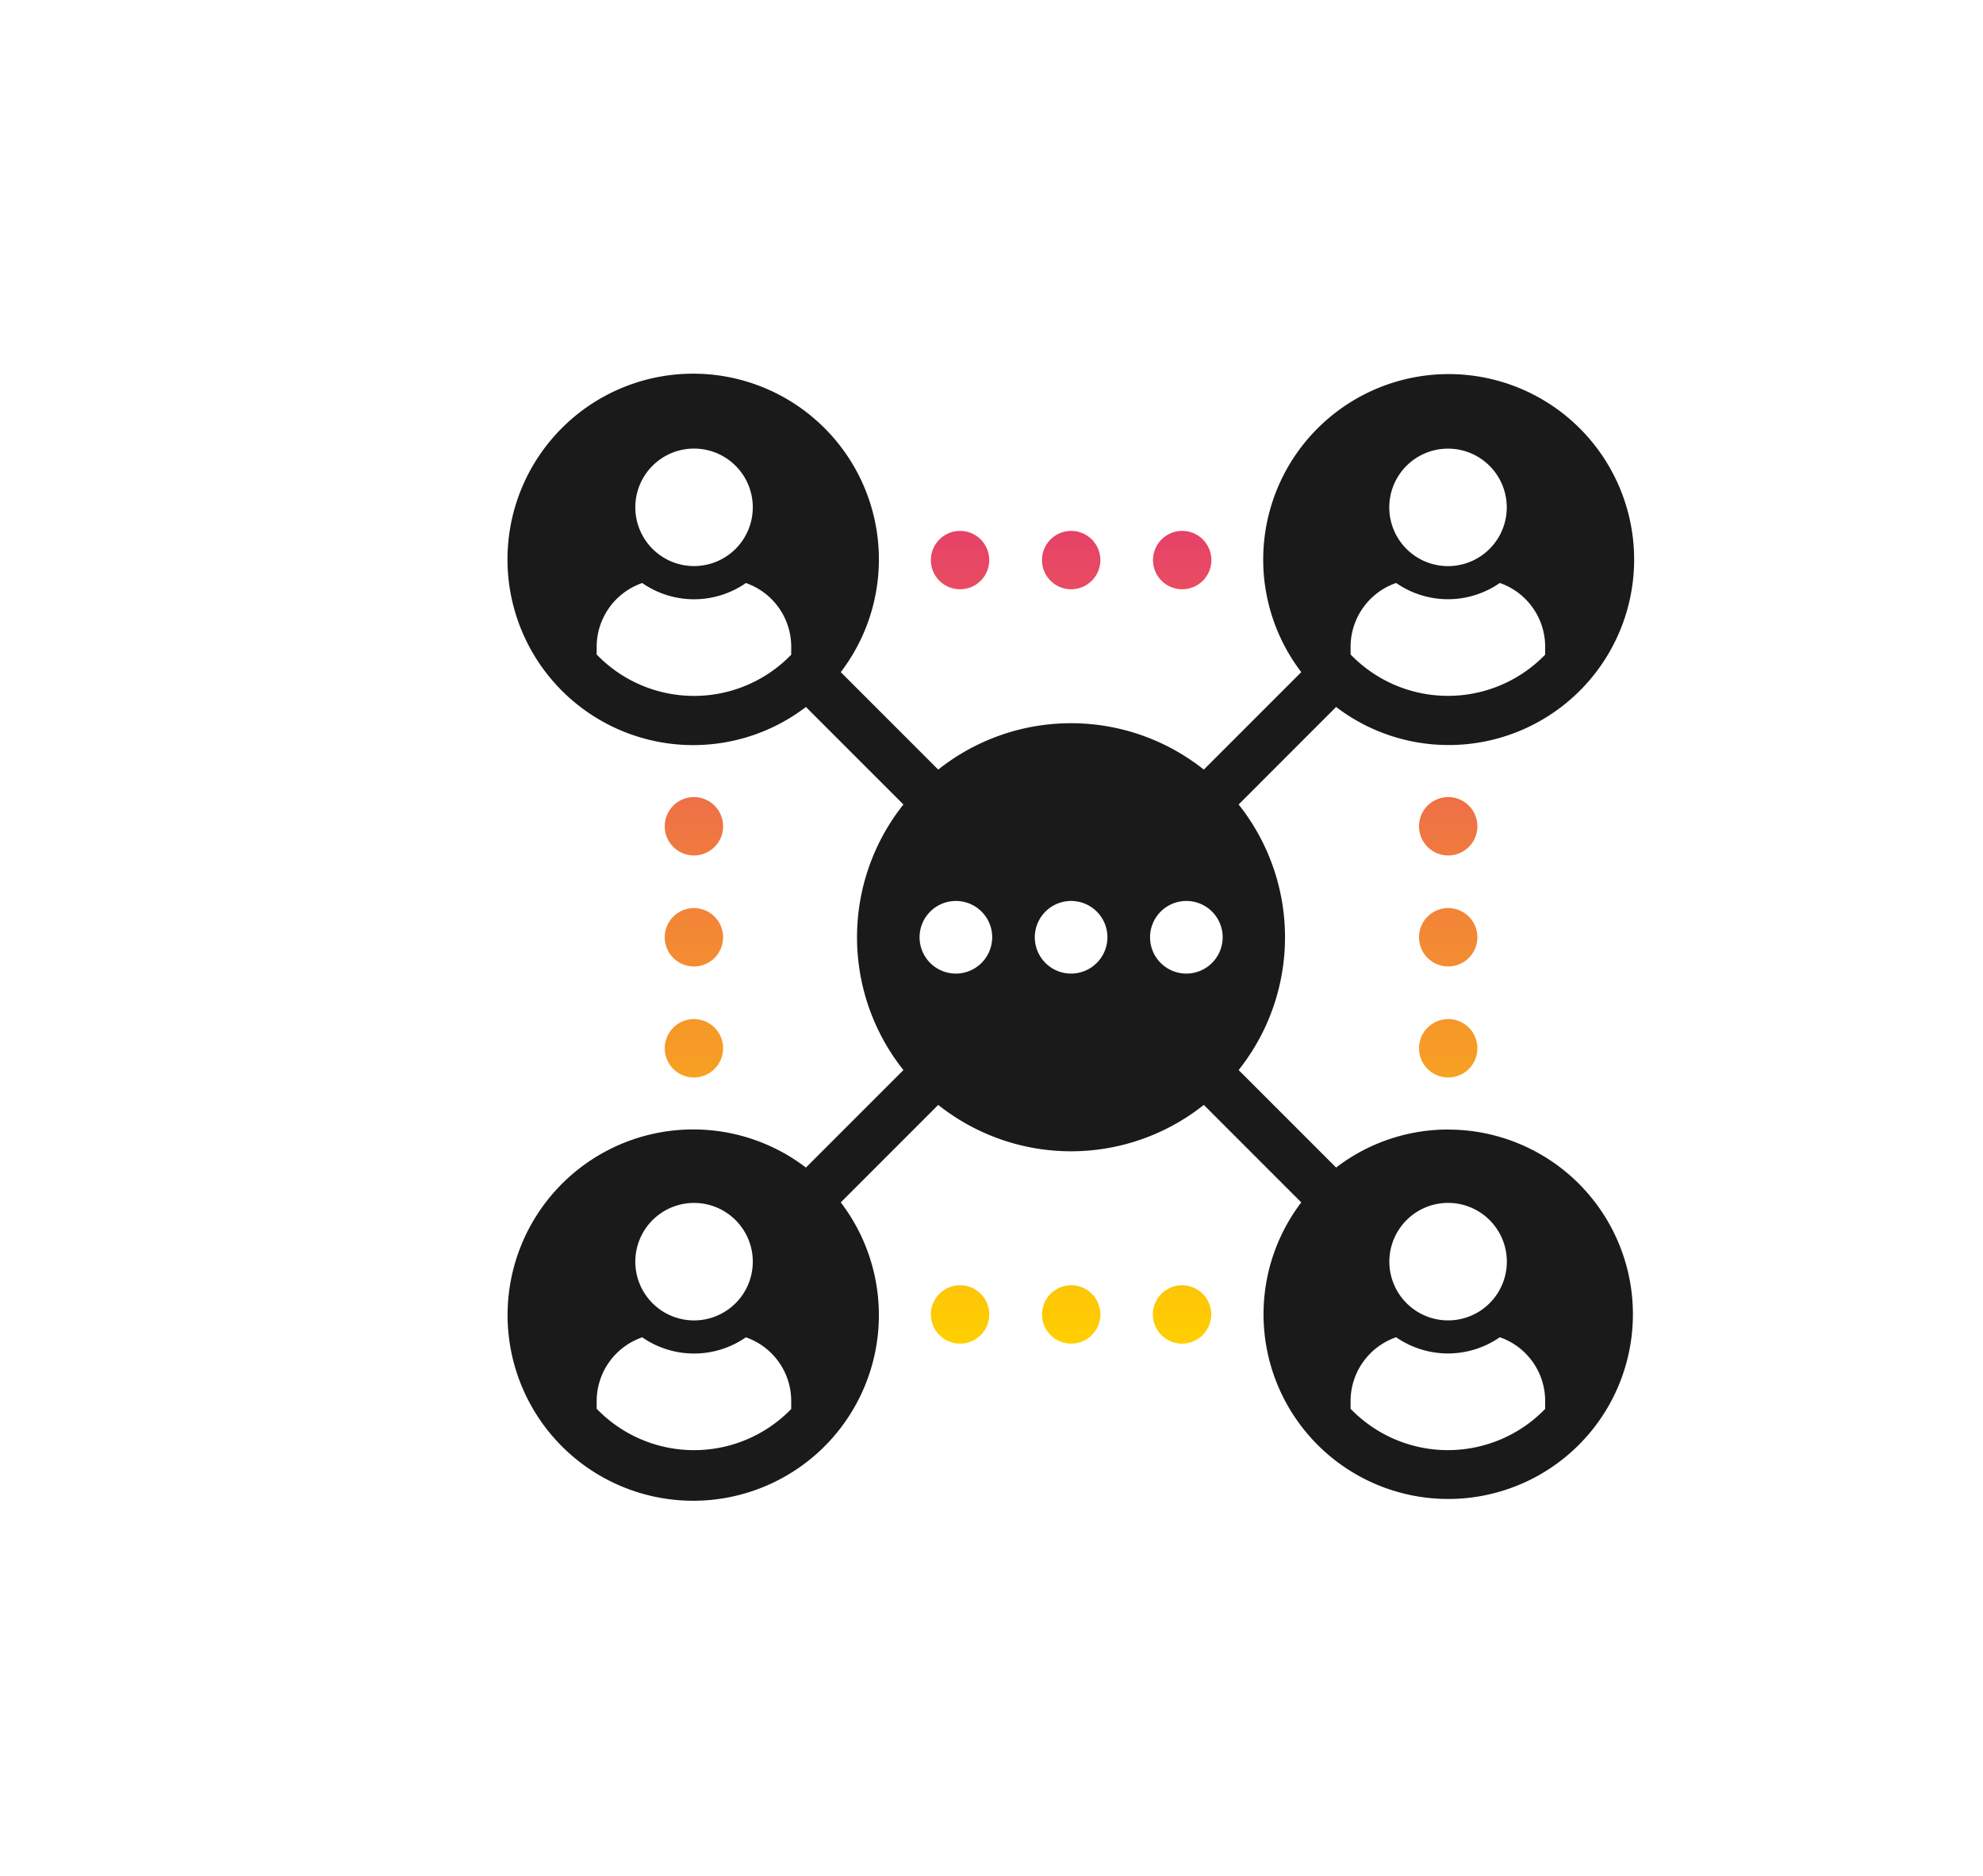 <svg xmlns="http://www.w3.org/2000/svg" xmlns:xlink="http://www.w3.org/1999/xlink" width="74" height="70" viewBox="0 0 74 70">
  <defs>
    <linearGradient id="linear-gradient" x1="0.5" x2="0.5" y2="1" gradientUnits="objectBoundingBox">
      <stop offset="0" stop-color="#e64268"/>
      <stop offset="1" stop-color="#ffcf00"/>
    </linearGradient>
  </defs>
  <g id="marketing_icon_2" transform="translate(-35 -984)">
    <rect id="長方形_4002" data-name="長方形 4002" width="74" height="70" transform="translate(35 984)" fill="none"/>
    <g id="グループ_26917" data-name="グループ 26917" transform="translate(-8932 -4)">
      <path id="パス_54" data-name="パス 54" d="M35.036,28.149a6.856,6.856,0,0,0-4.176,1.419L27.222,25.93a7.957,7.957,0,0,0,0-9.91l3.638-3.639a6.921,6.921,0,1,0-1.3-1.3l-3.637,3.637a7.959,7.959,0,0,0-9.911,0l-3.637-3.637a6.93,6.93,0,1,0-1.3,1.3l3.638,3.639a7.957,7.957,0,0,0,0,9.91l-3.638,3.638a6.928,6.928,0,1,0,1.3,1.3l3.637-3.638a7.959,7.959,0,0,0,9.911,0l3.637,3.638a6.892,6.892,0,1,0,5.476-2.717m0-25.41a2.192,2.192,0,1,1-2.192,2.192,2.192,2.192,0,0,1,2.192-2.192M31.4,10.129a2.524,2.524,0,0,1,1.7-2.375,3.389,3.389,0,0,0,3.868,0,2.518,2.518,0,0,1,1.693,2.375v.3a5.046,5.046,0,0,1-7.26-.007ZM9.092,4.931A2.192,2.192,0,1,1,6.9,2.739,2.192,2.192,0,0,1,9.092,4.931m-5.826,5.2a2.523,2.523,0,0,1,1.7-2.375,3.389,3.389,0,0,0,3.868,0,2.517,2.517,0,0,1,1.692,2.375v.3a5.045,5.045,0,0,1-7.26-.008Zm5.826,22.95A2.192,2.192,0,1,1,6.9,30.888a2.192,2.192,0,0,1,2.192,2.192M6.9,40.113a5.045,5.045,0,0,1-3.634-1.545v-.291a2.522,2.522,0,0,1,1.7-2.374,3.394,3.394,0,0,0,3.868,0,2.515,2.515,0,0,1,1.692,2.374v.3A5.042,5.042,0,0,1,6.9,40.113M16.669,22.33a1.355,1.355,0,1,1,1.357-1.355,1.359,1.359,0,0,1-1.357,1.355m4.3,0a1.355,1.355,0,1,1,1.357-1.355,1.358,1.358,0,0,1-1.357,1.355m4.3,0a1.355,1.355,0,1,1,1.358-1.355,1.358,1.358,0,0,1-1.358,1.355m9.77,8.557a2.192,2.192,0,1,1-2.192,2.192,2.192,2.192,0,0,1,2.192-2.192m0,9.226A5.046,5.046,0,0,1,31.4,38.569v-.292A2.522,2.522,0,0,1,33.1,35.9a3.394,3.394,0,0,0,3.868,0,2.516,2.516,0,0,1,1.693,2.374v.3a5.046,5.046,0,0,1-3.627,1.538" transform="translate(8986 1002)" fill="#1a1a1a"/>
      <path id="パス_55" data-name="パス 55" d="M15.222,6.384A1.089,1.089,0,1,1,16.31,7.472a1.089,1.089,0,0,1-1.089-1.089M24.6,7.472a1.089,1.089,0,1,0-1.089-1.089A1.089,1.089,0,0,0,24.6,7.472m-4.142,0a1.089,1.089,0,1,0-1.09-1.089,1.089,1.089,0,0,0,1.09,1.089M16.31,33.443a1.089,1.089,0,1,0,1.09,1.089,1.089,1.089,0,0,0-1.09-1.089m8.285,0a1.089,1.089,0,1,0,1.089,1.089A1.089,1.089,0,0,0,24.6,33.443m-4.142,0a1.089,1.089,0,1,0,1.089,1.089,1.089,1.089,0,0,0-1.089-1.089M34.527,15.227a1.089,1.089,0,1,0,1.089,1.089,1.089,1.089,0,0,0-1.089-1.089m0,8.285A1.089,1.089,0,1,0,35.616,24.6a1.089,1.089,0,0,0-1.089-1.089m0-4.143a1.089,1.089,0,1,0,1.089,1.09,1.089,1.089,0,0,0-1.089-1.09M6.379,17.405a1.089,1.089,0,1,0-1.089-1.09,1.089,1.089,0,0,0,1.089,1.09m0,8.284A1.089,1.089,0,1,0,5.29,24.6a1.089,1.089,0,0,0,1.089,1.089m0-4.142A1.089,1.089,0,1,0,5.29,20.458a1.089,1.089,0,0,0,1.089,1.089" transform="translate(8986.516 1002.517)" fill="url(#linear-gradient)"/>
    </g>
  </g>
</svg>
